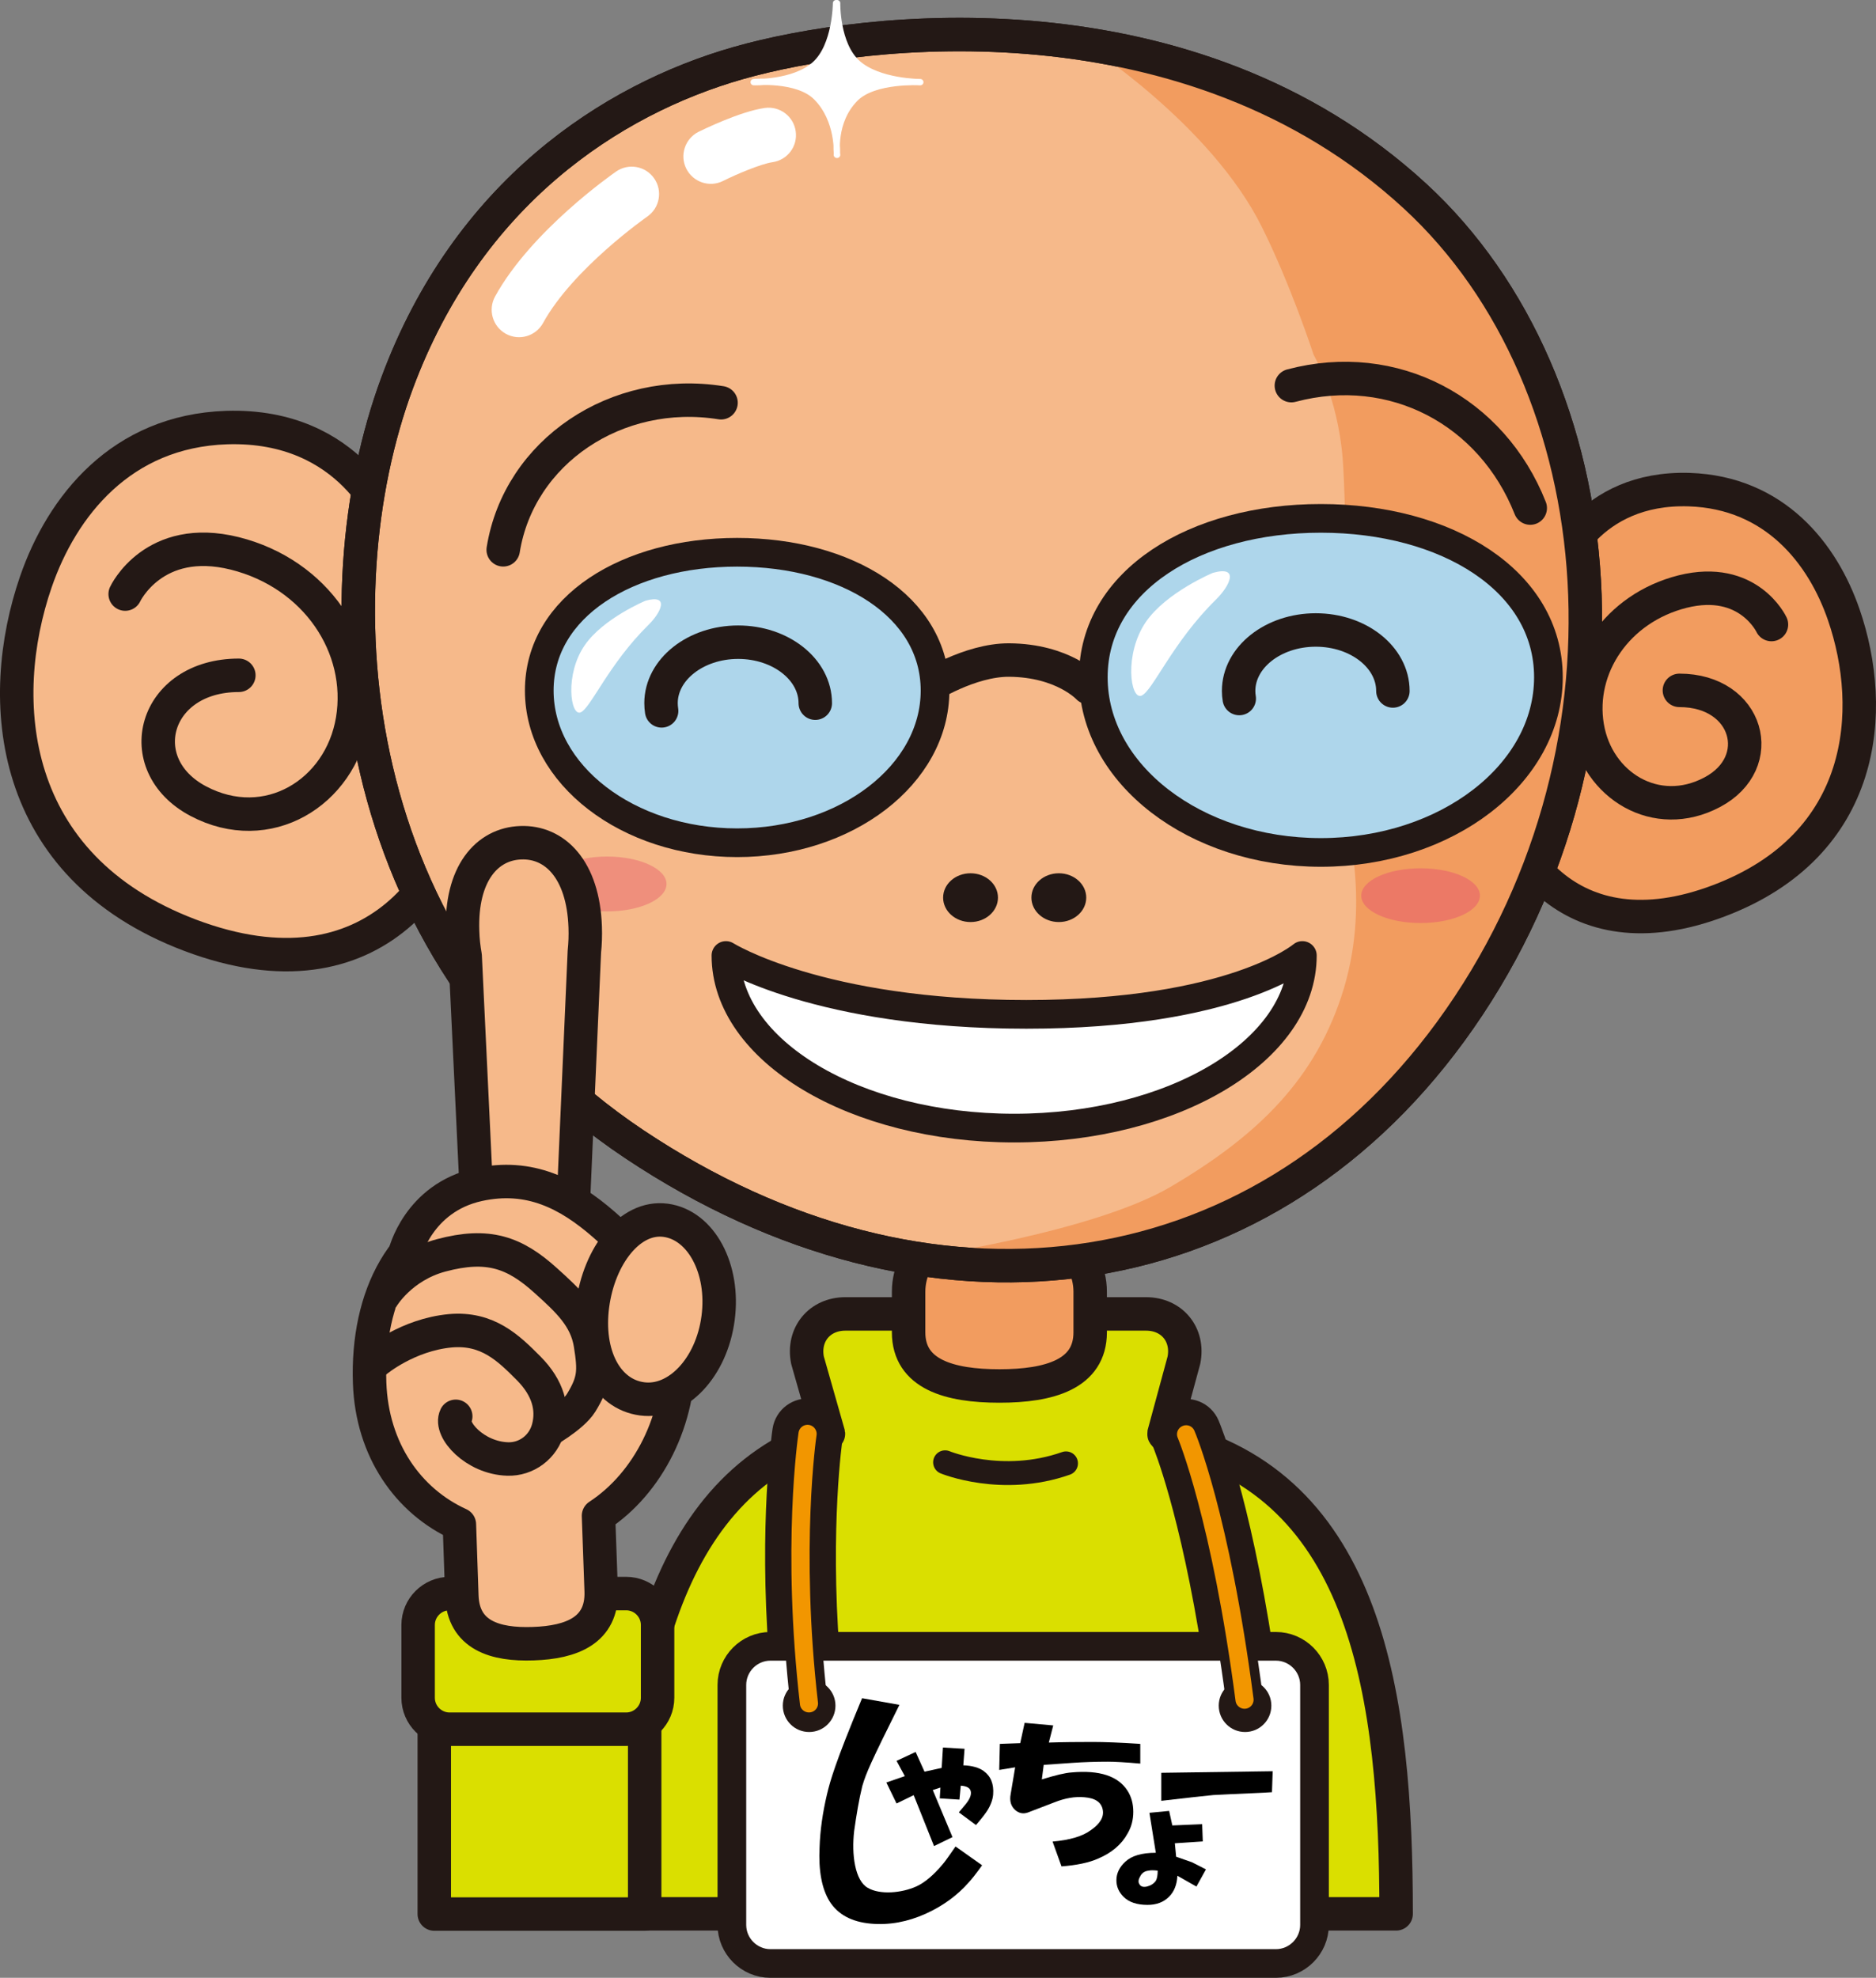 <?xml version="1.0" encoding="utf-8"?>
<!-- Generator: Adobe Illustrator 16.0.3, SVG Export Plug-In . SVG Version: 6.00 Build 0)  -->
<!DOCTYPE svg PUBLIC "-//W3C//DTD SVG 1.1//EN" "http://www.w3.org/Graphics/SVG/1.1/DTD/svg11.dtd">
<svg version="1.1" xmlns="http://www.w3.org/2000/svg" xmlns:xlink="http://www.w3.org/1999/xlink" x="0px" y="0px"
	 width="438.163px" height="461.781px" viewBox="0 0 438.163 461.781" enable-background="new 0 0 438.163 461.781"
	 xml:space="preserve">
<rect x="0" y="0" width="438.163" height="461.781" fill="#808080" stroke="none"/>
<g id="レイヤー_1">
</g>
<g id="コンテンツ">
	<g>
		<g>
			<g>
				<path fill="#DADF00" stroke="#231815" stroke-width="7.813" stroke-linecap="round" stroke-linejoin="round" d="
					M272.838,335.702c0.094-0.31-1.044-0.651-0.984-0.944l4.665-17.184c1.188-5.95-2.788-10.8-8.838-10.8h-70.236
					c-6.045,0-10.019,4.85-8.844,10.8l4.891,17.184c0.017,0.091-1.394,0.201-1.379,0.293
					c-38.162,13.481-46.848,60.63-46.848,111.794h180.821C326.086,396.317,319.476,346.657,272.838,335.702z"/>
				<path fill="#F29C5F" stroke="#231815" stroke-width="7.813" stroke-linecap="round" stroke-linejoin="round" d="
					M254.625,311.083c0,9.775-9.499,12.518-21.198,12.518l0,0c-11.721,0-21.21-2.742-21.21-12.518v-9.484
					c0-9.746,9.489-17.648,21.21-17.648l0,0c11.699,0,21.198,7.902,21.198,17.648V311.083z"/>
				<path fill="none" stroke="#231815" stroke-width="5.582" stroke-linecap="round" stroke-linejoin="round" d="M220.737,341.418
					c0,0,13.336,5.501,28.241,0.248"/>
				
					<rect x="101.432" y="381.812" fill="#DADF00" stroke="#231815" stroke-width="7.813" stroke-linecap="round" stroke-linejoin="round" width="49.141" height="65.08"/>
				<path fill="#DADF00" stroke="#231815" stroke-width="7.813" stroke-linecap="round" stroke-linejoin="round" d="
					M153.587,379.397c0-4.031-3.301-7.33-7.336-7.33h-41.255c-4.03,0-7.338,3.299-7.338,7.33v17.012
					c0,4.029,3.308,7.328,7.338,7.328h41.255c4.035,0,7.336-3.299,7.336-7.328V379.397z"/>
			</g>
		</g>
		<path fill="#F29C5F" stroke="#231815" stroke-width="7.813" stroke-linecap="round" stroke-linejoin="round" d="M363.821,132.757
			c0,0,6.912-19.198,30.725-18.439c19.974,0.666,31.167,14.906,36.088,29.205c7.684,22.251,5.385,53.735-29.185,66.798
			c-35.225,13.31-51.447-12.271-52.987-32.26C346.926,158.104,363.821,132.757,363.821,132.757z"/>
		<path fill="none" stroke="#231815" stroke-width="7.813" stroke-linecap="round" stroke-linejoin="round" d="M413.745,145.817
			c0,0-5.383-11.512-20.739-7.702c-15.363,3.874-24.564,17.681-22.272,31.502c2.299,13.833,16.129,22.281,29.174,15.353
			c13.068-6.91,8.455-23.783-7.663-23.783"/>
		<path fill="#F6B98A" stroke="#231815" stroke-width="7.813" stroke-linecap="round" stroke-linejoin="round" d="M90.865,122.605
			c0,0-8.532-23.703-37.924-22.774c-24.66,0.805-38.495,18.424-44.568,36.023c-9.477,27.505-6.642,66.364,36.031,82.508
			c43.499,16.408,63.526-15.198,65.418-39.835C111.728,153.889,90.865,122.605,90.865,122.605z"/>
		<path fill="#F6B98A" stroke="#231815" stroke-width="7.813" stroke-linecap="round" stroke-linejoin="round" d="M172.404,14.733
			c-29.865,8.538-63.248,30.524-79.649,74.683c-18.485,49.785-12.799,132.246,55.463,177.77
			c68.267,45.492,145.196,35.792,190.581-26.313c46.926-64.238,39.1-151.458-8.303-195.088
			C278.037-2.479,202.26,6.197,172.404,14.733z"/>
		<path fill="#F29C5F" d="M213.532,293.743c47.955,7.762,94.067-10.195,125.267-52.869c46.926-64.238,39.1-151.458-8.303-195.088
			c-23.119-21.259-50.745-31.47-77.003-35.498c0,0,29.196,18.638,41.162,42.563c6.832,13.651,12.138,29.921,12.138,29.921
			s5.633,9.885,6.795,24.155c1.002,12.363,1.031,57.143,1.031,57.143l-0.711,25.597c0,0,6.391,19.663,0,41.014
			c-6.402,21.32-20.386,34.6-40.533,46.438C255.153,287.856,213.532,293.743,213.532,293.743z"/>
		<path fill="none" stroke="#231815" stroke-width="7.813" stroke-linecap="round" stroke-linejoin="round" d="M172.404,14.733
			c-29.865,8.538-63.248,30.524-79.649,74.683c-18.485,49.785-12.799,132.246,55.463,177.77
			c68.267,45.492,145.196,35.792,190.581-26.313c46.926-64.238,39.1-151.458-8.303-195.088
			C278.037-2.479,202.26,6.197,172.404,14.733z"/>
		<path fill="#F6B98A" stroke="#231815" stroke-width="7.813" stroke-linecap="round" stroke-linejoin="round" d="M29.235,138.706
			c0,0,6.64-14.208,25.605-9.5c18.958,4.76,30.328,21.819,27.492,38.908c-2.849,17.045-19.915,27.457-36.024,18.935
			c-16.111-8.522-10.434-29.379,9.477-29.379"/>
		<path fill="none" stroke="#231815" stroke-width="7.813" stroke-linecap="round" stroke-linejoin="round" d="M117.53,128.37
			c3.671-22.868,26.457-38.239,50.876-34.334"/>
		<path fill="none" stroke="#231815" stroke-width="7.813" stroke-linecap="round" stroke-linejoin="round" d="M357.408,118.625
			c-8.946-22.638-31.888-34.939-55.795-28.587"/>
		<path fill="none" stroke="#231815" stroke-width="7.813" stroke-linecap="round" stroke-linejoin="round" d="M216.484,160.521
			c0,0,9.965-6.46,19.199-6.415c12.673,0.091,18.485,6.415,18.485,6.415"/>
		<path fill="#AED6EB" stroke="#231815" stroke-width="6.697" stroke-linecap="round" stroke-linejoin="round" d="M218.391,161.235
			c0,19.615-20.694,35.528-46.228,35.528c-25.52,0-46.211-15.913-46.211-35.528c0-19.647,20.691-32.29,46.211-32.29
			C197.696,128.945,218.391,141.587,218.391,161.235z"/>
		<path fill="#AED6EB" stroke="#231815" stroke-width="6.697" stroke-linecap="round" stroke-linejoin="round" d="M255.355,158.12
			c0,22.591,23.782,40.907,53.145,40.907c29.345,0,53.153-18.316,53.153-40.907c0-22.56-23.809-37.092-53.153-37.092
			C279.138,121.027,255.355,135.56,255.355,158.12z"/>
		<path fill="none" stroke="#231815" stroke-width="7.813" stroke-linecap="round" stroke-linejoin="round" d="M154.531,165.976
			c-0.094-0.62-0.14-1.208-0.14-1.797c0-7.856,8.064-14.238,18.013-14.238c9.955,0,18.013,6.382,18.013,14.238"/>
		<path fill="none" stroke="#231815" stroke-width="7.813" stroke-linecap="round" stroke-linejoin="round" d="M289.442,163.094
			c-0.096-0.559-0.148-1.163-0.148-1.766c0-7.872,8.066-14.24,18.02-14.24c9.955,0,18.013,6.369,18.013,14.24"/>
		<path fill="#FFFFFF" stroke="#231815" stroke-width="6.697" stroke-linecap="round" stroke-linejoin="round" d="M304.183,223.088
			c0,22.251-30.127,40.3-67.308,40.3c-37.186,0-67.324-18.049-67.324-40.3c0,0,21.81,13.744,70.161,13.744
			C288.069,236.833,304.183,223.088,304.183,223.088z"/>
		<path fill="#FFFFFF" d="M143.9,40.052c-0.804,0.558-19.816,13.807-28.274,29.176c-1.696,3.115-0.576,6.988,2.521,8.707
			c3.094,1.706,6.983,0.59,8.702-2.541c6.982-12.69,24.165-24.713,24.343-24.837c2.897-2.014,3.616-6.012,1.603-8.894
			C150.79,38.751,146.797,38.039,143.9,40.052z"/>
		<path fill="#FFFFFF" d="M178.608,25.209c-5.832,0.835-14.494,5.112-15.471,5.577c-3.152,1.598-4.423,5.455-2.852,8.586
			c1.583,3.161,5.416,4.461,8.584,2.882c3.162-1.583,8.84-3.982,11.561-4.387c3.487-0.495,5.925-3.717,5.414-7.219
			C185.356,27.146,182.112,24.713,178.608,25.209z"/>
		<path fill="#EF8F7C" d="M155.669,206.401c0,3.532-6.213,6.397-13.875,6.397c-7.655,0-13.864-2.865-13.864-6.397
			s6.209-6.415,13.864-6.415C149.456,199.986,155.669,202.869,155.669,206.401z"/>
		<path fill="#EC7966" d="M345.655,209.113c0,3.547-6.198,6.398-13.861,6.398c-7.662,0-13.857-2.852-13.857-6.398
			c0-3.532,6.195-6.385,13.857-6.385C339.457,202.728,345.655,205.581,345.655,209.113z"/>
		<path fill="#FFFFFF" d="M150.772,140.255c0,0-9.878,4.105-14.215,10.413c-4.688,6.816-3.324,16.594-0.954,15.664
			c2.36-0.976,6.585-11.311,15.813-20.39C154.3,143.137,156.576,138.643,150.772,140.255z"/>
		<path fill="#FFFFFF" d="M283.283,133.747c0,0-10.87,4.525-15.643,11.45c-5.145,7.501-3.648,18.252-1.036,17.229
			c2.601-1.051,7.232-12.456,17.396-22.435C287.163,136.893,289.673,131.981,283.283,133.747z"/>
		<path fill="#231815" d="M233.087,209.577c0,3.146-2.866,5.702-6.406,5.702c-3.542,0-6.405-2.556-6.405-5.702
			c0-3.145,2.863-5.684,6.405-5.684C230.221,203.893,233.087,206.432,233.087,209.577z"/>
		<path fill="#231815" d="M253.704,209.577c0,3.146-2.866,5.702-6.398,5.702c-3.543,0-6.409-2.556-6.409-5.702
			c0-3.145,2.866-5.684,6.409-5.684C250.838,203.893,253.704,206.432,253.704,209.577z"/>
		<g>
			<path fill="#F6B98A" stroke="#231815" stroke-width="7.813" stroke-linecap="round" stroke-linejoin="round" d="M86.332,322.889
				c-0.713-20.176,7.855-37.204,25.118-40.768l-2.806-58.925c-0.326-1.83-0.543-3.764-0.598-5.733
				c-0.48-13.495,5.693-20.436,13.598-20.701c7.918-0.293,14.571,6.199,15.037,19.678c0.069,1.983,0,3.906-0.193,5.733
				l-2.688,61.251c13.938,5.205,24.045,14.921,24.668,32.211c0.551,15.757-7.081,30.694-18.681,38.271l0.628,17.588
				c0.31,9.141-6.877,11.977-15.859,12.271c-8.986,0.325-16.354-1.983-16.687-11.14l-0.574-16.705
				C95.35,350.485,86.882,338.551,86.332,322.889z"/>
			<path fill="#F6B98A" stroke="#231815" stroke-width="7.813" stroke-linecap="round" stroke-linejoin="round" d="M94.522,292.782
				c0,0,3.091-13.092,17.222-16.191c12.015-2.617,21.016,2.123,29.283,9.297c7.92,6.895,13.435,14.472,13.773,19.289
				c0.343,4.835-20.319,11.033-20.319,11.033l-19.989-12.752"/>
			<path fill="#F6B98A" stroke="#231815" stroke-width="7.813" stroke-linecap="round" stroke-linejoin="round" d="
				M167.718,307.749c-1.505,11.529-9.461,19.957-17.759,18.857c-8.31-1.099-13.07-10.334-11.559-21.846
				c1.52-11.56,8.739-20.934,17.044-19.85C163.742,285.997,169.25,296.239,167.718,307.749z"/>
			<path fill="#F6B98A" stroke="#231815" stroke-width="7.813" stroke-linecap="round" stroke-linejoin="round" d="M89.338,302.884
				c0,0,4.247-7.249,13.682-9.776c11.007-2.943,17.175-0.682,24.412,5.842c5.267,4.74,9.457,8.629,10.466,14.889
				c0.991,6.229,0.946,8.601-2.153,13.667c-2.116,3.407-8.801,7.05-8.801,7.05"/>
			<path fill="#F6B98A" stroke="#231815" stroke-width="7.813" stroke-linecap="round" stroke-linejoin="round" d="M87.888,317.775
				c0,0,7.284-6.121,17.286-7.063c8.738-0.776,13.62,4.072,18.27,8.736c4.64,4.65,5.792,9.483,4.632,13.961
				c-1.156,4.479-5.175,7.391-9.53,7.236c-7.615-0.232-13.62-6.85-12.102-9.963"/>
		</g>
		<g>
			<g>
				<path fill="#FFE100" stroke="#231815" stroke-width="10.045" stroke-linecap="round" stroke-linejoin="round" d="
					M298.009,386.059h-5.586c-5.479-35.934-12.123-51.721-12.432-52.449c-0.698-1.658-2.605-2.402-4.232-1.689
					c-1.658,0.699-2.416,2.604-1.703,4.231c0.053,0.171,6.492,15.541,11.82,49.907h-94.8c-2.296-29.967,0.703-50.56,0.742-50.791
					c0.264-1.752-0.951-3.408-2.728-3.687c-1.766-0.249-3.409,0.944-3.68,2.727c-0.142,0.96-3.113,21.411-0.822,51.751h-4.656
					c-4.027,0-7.32,3.316-7.32,7.344v56.029c0,4.012,3.293,7.326,7.32,7.326h118.076c4.035,0,7.336-3.314,7.336-7.326v-56.029
					C305.345,389.375,302.044,386.059,298.009,386.059z"/>
				<g>
					<path fill="#FFFFFF" stroke="#231815" stroke-width="3.348" stroke-linecap="round" stroke-linejoin="round" d="
						M305.345,449.432c0,4.012-3.301,7.326-7.336,7.326H179.933c-4.027,0-7.32-3.314-7.32-7.326v-56.029
						c0-4.027,3.293-7.344,7.32-7.344h118.076c4.035,0,7.336,3.316,7.336,7.344V449.432z"/>
					<path fill="#231815" d="M195.132,398.237c0,3.41-2.756,6.154-6.142,6.154c-3.401,0-6.152-2.744-6.152-6.154
						c0-3.393,2.751-6.12,6.152-6.12C192.376,392.117,195.132,394.844,195.132,398.237z"/>
					<path fill="#231815" d="M296.94,398.237c0,3.41-2.744,6.154-6.142,6.154c-3.389,0-6.144-2.744-6.144-6.154
						c0-3.393,2.755-6.12,6.144-6.12C294.196,392.117,296.94,394.844,296.94,398.237z"/>
					<path fill="#F29600" stroke="#231815" stroke-width="2.232" stroke-linecap="round" stroke-linejoin="round" d="
						M185.411,334.308c-0.155,1.084-3.937,26.897,0.323,63.789c0.204,1.767,1.815,3.021,3.589,2.82
						c1.775-0.202,3.038-1.796,2.828-3.563c-4.137-35.994-0.382-61.837-0.333-62.086c0.264-1.752-0.951-3.408-2.728-3.687
						C187.325,331.333,185.682,332.526,185.411,334.308z"/>
					<path fill="#F29600" stroke="#231815" stroke-width="2.232" stroke-linecap="round" stroke-linejoin="round" d="
						M275.759,331.92c-1.658,0.699-2.416,2.604-1.703,4.231c0.075,0.185,7.879,18.872,13.419,61.126
						c0.231,1.749,1.859,3.006,3.625,2.772c1.765-0.232,3.013-1.843,2.78-3.626c-5.661-43.307-13.549-62.04-13.889-62.814
						C279.293,331.952,277.386,331.208,275.759,331.92z"/>
				</g>
			</g>
			<path d="M210.071,398.05c-6.608,13.28-7.771,15.867-8.672,18.966c-0.772,3.1-1.384,6.833-1.896,10.459
				c-0.652,5.564,0.195,11.605,3.168,13.293c2.842,1.676,7.9,1.241,11.388-0.338c1.946-0.887,4.067-2.713,6.021-5.051
				c1.028-1.164,2.726-3.783,3.098-4.263l6.215,4.399c0.145-0.277-1.536,2.248-3.087,3.938c-2.709,3.096-6.071,5.547-10.076,7.359
				c-4.262,1.924-8.53,2.698-12.799,2.324c-4.519-0.4-7.748-2.142-9.691-5.237c-1.813-2.962-2.588-7.157-2.319-12.599
				c0.126-3.886,0.706-8.024,1.737-12.395c0.782-3.236,1.885-7.252,8.189-22.403L210.071,398.05z"/>
			<path d="M211.332,414.692l-1.929-3.563l4.456-2.077l2.074,4.601l4.009-0.88l0.293-4.761l5.045,0.295l-0.288,3.859
				c2.069,0.076,3.657,0.543,4.74,1.316c1.682,1.209,2.419,3.038,2.231,5.499c-0.101,1.194-0.55,2.435-1.346,3.722
				c-0.491,0.774-1.374,1.919-2.667,3.407l-3.998-2.958c0.584-0.697,1.134-1.348,1.618-1.938c0.893-1.1,1.287-2.029,1.193-2.82
				c-0.091-0.897-0.905-1.379-2.37-1.471l-0.301,3.252l-4.601-0.293l0.161-2.525l-1.791,0.589l4.604,10.986l-4.309,2.091
				l-4.748-11.886l-4.008,1.938l-2.378-4.896L211.332,414.692z"/>
			<path d="M233.53,407.163l4.754-0.17l1.031-4.742l6.679,0.603l-1.03,4c3.255-0.109,6.669-0.14,10.226-0.14
				c2.766,0,6.485,0.14,11.135,0.449v4.602c-3.563-0.324-6.09-0.449-7.568-0.449c-2.868,0-5.641,0.094-8.314,0.28l-6.67,0.464
				l-0.444,3.392c3.162-0.975,5.486-1.533,6.976-1.626c6.522-0.587,10.87,0.853,13.054,4.293c0.89,1.395,1.334,3.037,1.334,4.911
				s-0.444,3.563-1.334,5.052c-1.387,2.541-3.712,4.54-6.973,5.902c-2.077,0.915-4.906,1.504-8.459,1.781l-2.084-5.795
				c4.059-0.355,7.033-1.254,8.907-2.649c2.17-1.488,3.115-3.065,2.819-4.726c-0.311-1.797-1.733-2.773-4.299-2.974
				c-2.186-0.202-4.507,0.2-6.974,1.177l-6.226,2.387c-1.085,0.385-2.076,0.185-2.967-0.59c-1.001-0.898-1.345-2.139-1.048-3.717
				l1.048-6.246l-3.722,0.606L233.53,407.163z"/>
			<path d="M269.957,439.129c-0.506,0.695-1.199,1.129-2.092,1.346c-0.884,0.187-1.479,0-1.776-0.619
				c-0.301-0.48-0.189-1.132,0.297-1.906c0.402-0.713,1.031-1.1,1.921-1.193c0.404-0.107,1.1-0.107,2.084,0
				C270.391,437.825,270.243,438.645,269.957,439.129z M269.957,432.589c-3.271,0-5.65,0.696-7.138,2.091
				c-1.375,1.271-2.067,2.727-2.067,4.309c0,1.486,0.543,2.742,1.63,3.842c1.283,1.301,3.157,1.922,5.637,1.922
				c2.079,0,3.752-0.621,5.046-1.922c1.184-1.193,1.828-2.821,1.929-4.881l4.445,2.525l2.225-4.014
				c-1.381-0.697-2.467-1.254-3.263-1.658c-0.488-0.186-1.727-0.604-3.703-1.299l-0.296-3.133l6.524-0.434l-0.147-4.027
				l-6.969,0.295l-0.745-3.395l-4.603,0.447L269.957,432.589z"/>
			<path d="M271.234,413.917l26.016-0.37l-0.164,4.896c-1.479,0.14-7.962,0.354-13.687,0.665c-2.086,0.186-6.139,0.65-12.165,1.348
				V413.917z"/>
		</g>
		<path fill="#FFFFFF" stroke="#FFFFFF" stroke-width="1.485" stroke-linecap="round" stroke-linejoin="round" d="M195.517,36.149
			c0,0-1.143-7.779,4.265-13.187c4.441-4.432,15.162-3.78,15.162-3.78s-9.761,0-14.696-4.432c-4.913-4.43-4.73-14.007-4.73-14.007
			h-0.254c0,0-0.025,9.916-4.938,14.333c-4.921,4.416-14.286,4.106-14.286,4.106s10.164-0.96,14.604,3.47
			c5.4,5.392,4.818,13.497,4.818,13.497H195.517z"/>
	</g>
</g>
</svg>
